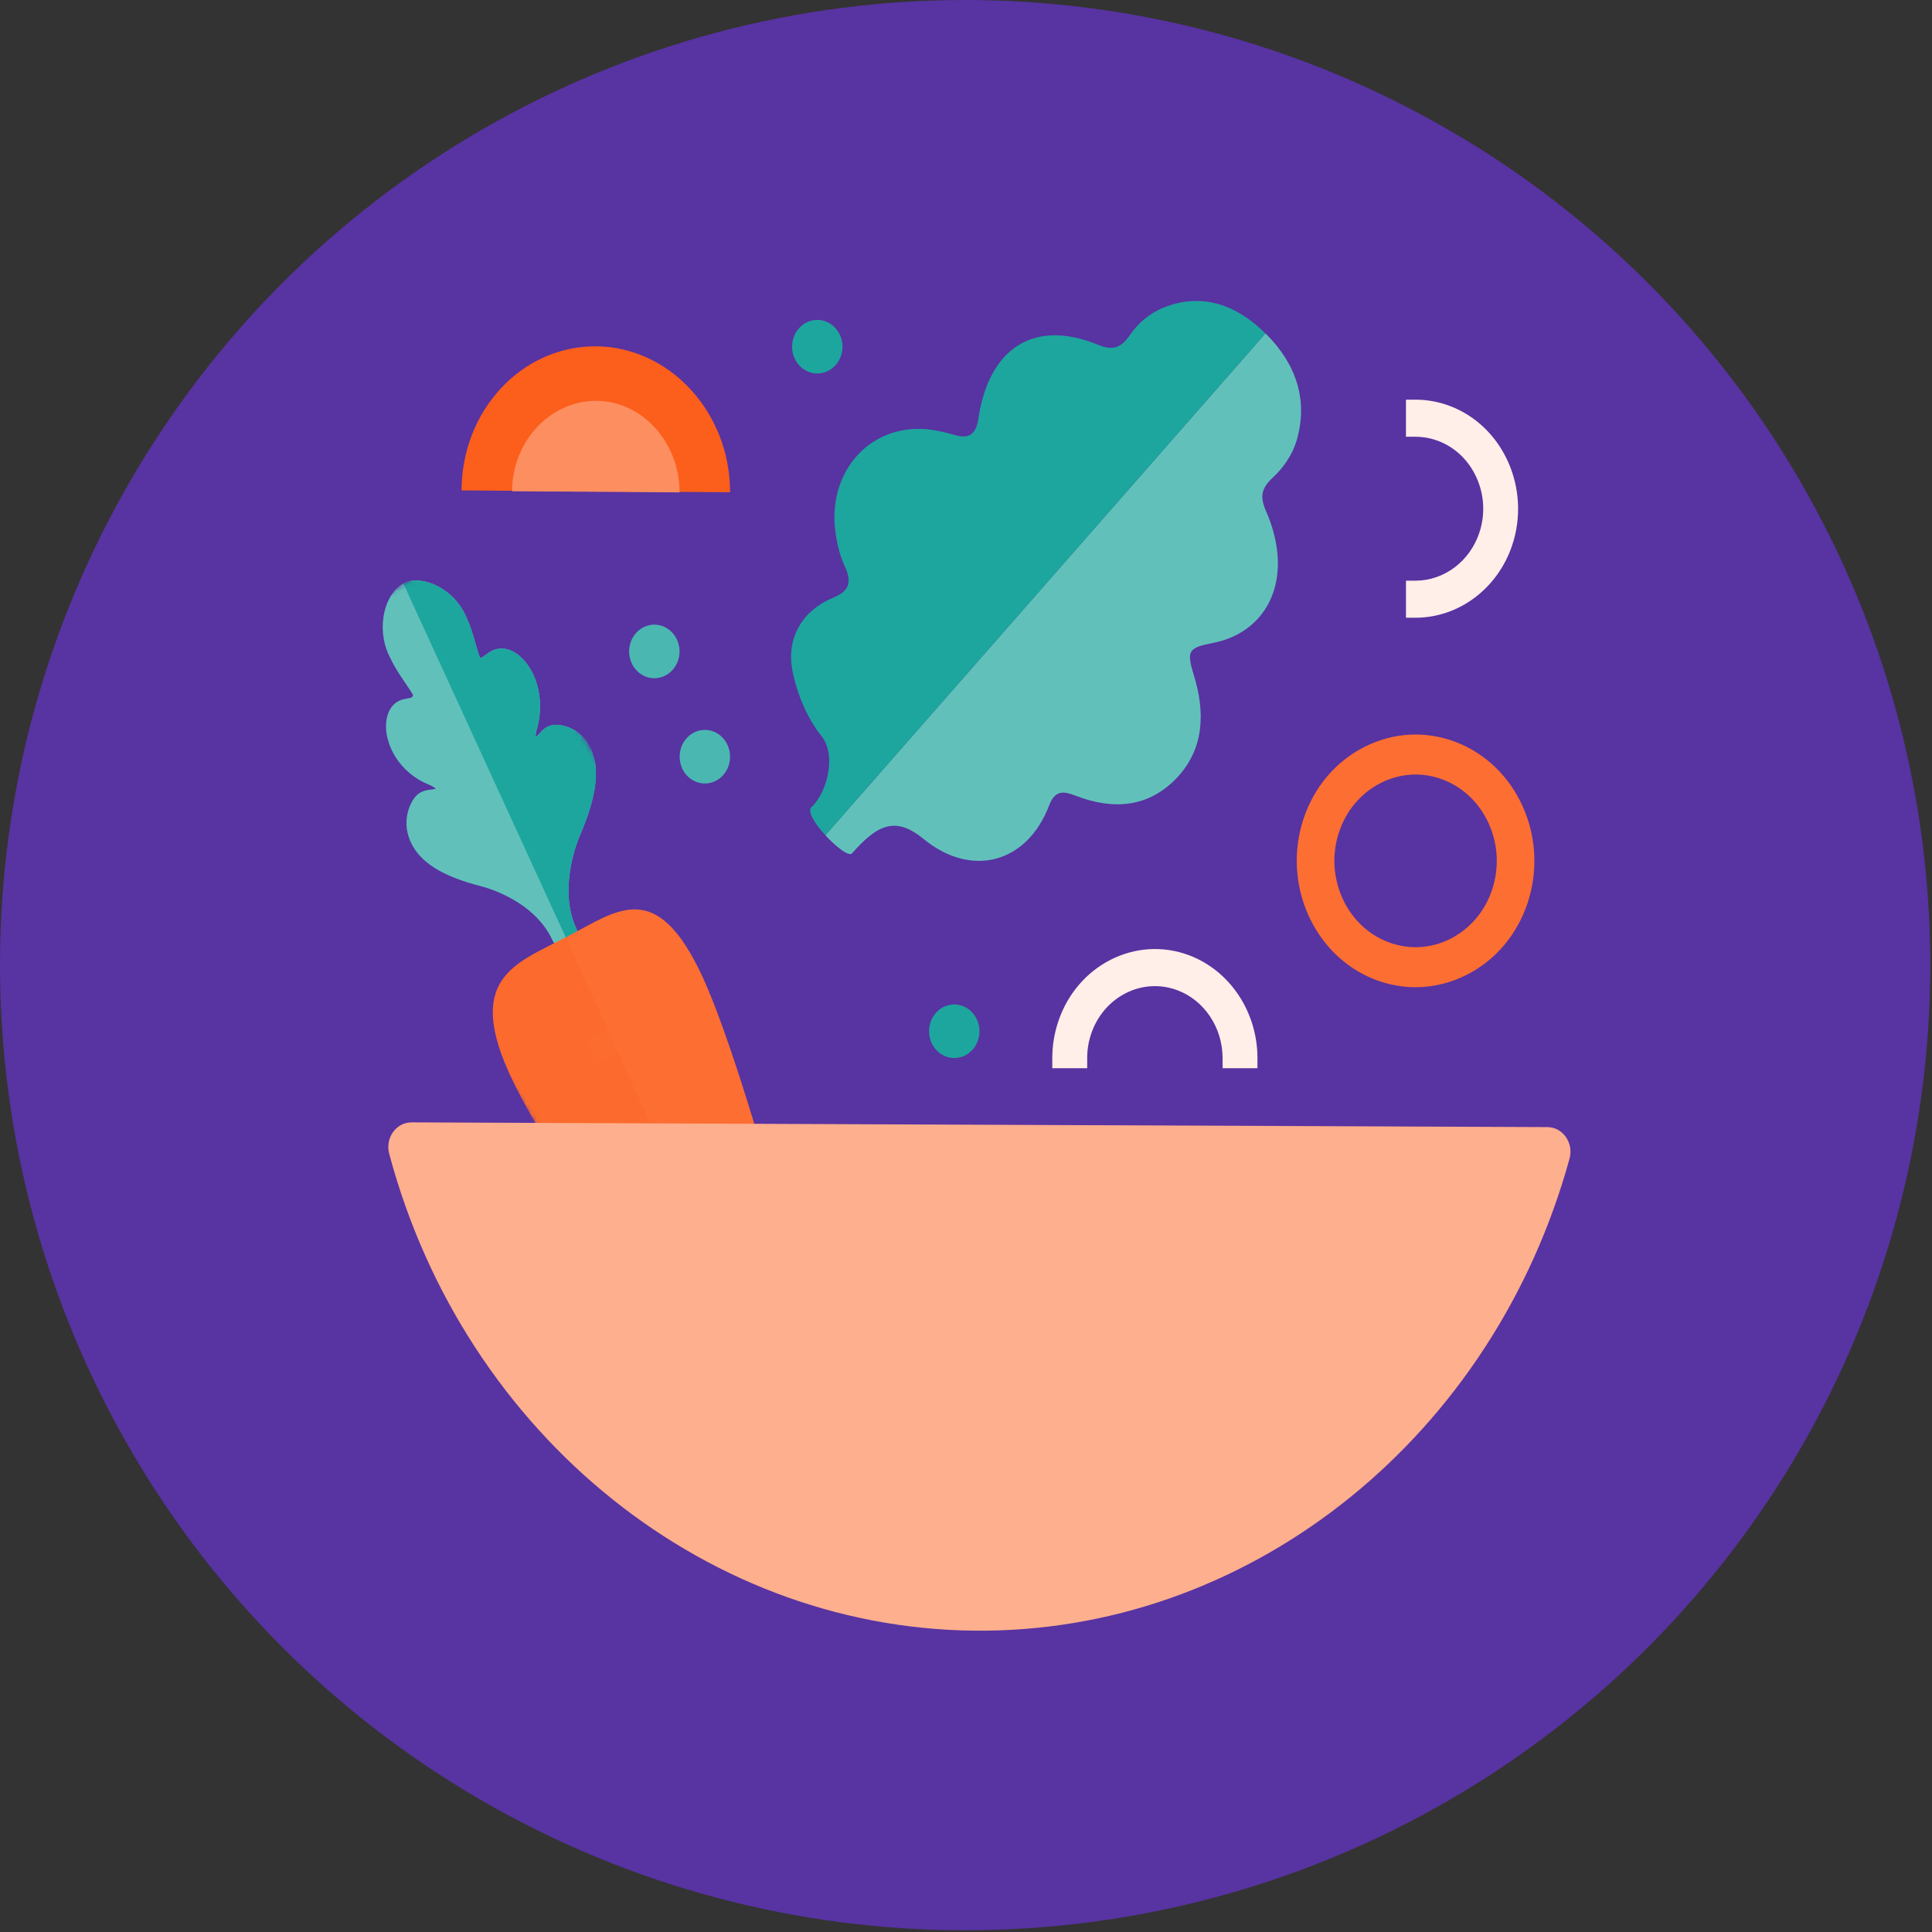 <svg width="358" height="358" viewBox="0 0 358 358" fill="none" xmlns="http://www.w3.org/2000/svg">
<rect x="0" y="0" width="358" height="358" fill="#333333" stroke="none"/>
<circle cx="178.84" cy="178.84" r="178.84" fill="#5833A2"/>
<mask id="mask0_152_1280" style="mask-type:luminance" maskUnits="userSpaceOnUse" x="48" y="100" width="134" height="182">
<path d="M85.963 100.31L48.718 126.116L144.253 281.885L181.498 256.078L85.963 100.31Z" fill="white"/>
</mask>
<g mask="url(#mask0_152_1280)">
<path d="M104.016 134.403C101.725 133.958 100.679 135.115 99.998 135.88C99.753 136.156 99.54 136.389 99.26 136.585C99.249 136.288 99.27 135.862 99.412 135.334C100.586 131.47 100.178 127.255 98.327 124.062C96.993 121.762 95.082 120.311 93.212 120.183C91.659 120.081 90.641 120.842 89.903 121.404C89.293 121.86 89.123 121.936 89.031 121.947C88.765 121.611 88.364 120.171 88.098 119.217C87.701 117.804 87.25 116.202 86.626 114.863C85.69 112.375 83.937 110.268 81.685 108.941C79.249 107.501 76.556 107.161 74.808 108.066C74.779 108.081 74.755 108.092 74.733 108.108C72.846 109.133 71.428 111.583 71.03 114.509C70.676 117.136 71.183 119.87 72.329 121.936C73.081 123.575 74.056 125.012 74.914 126.282C75.521 127.172 76.429 128.522 76.542 128.808C76.407 129.219 76.361 129.276 75.492 129.426C74.634 129.573 73.332 129.8 72.403 131.247C71.35 132.88 71.24 135.334 72.102 137.803C73.311 141.279 76.095 144.091 79.663 145.482C80.167 145.701 80.522 145.942 80.759 146.142C80.462 146.24 80.167 146.274 79.834 146.312C78.766 146.448 77.315 146.61 76.219 148.781C75.088 151.02 75.024 153.539 76.039 155.876C77.709 159.725 81.88 162.379 89.173 164.226C90.166 164.479 99.015 166.896 102.381 174.243C103.126 175.872 104.843 176.603 105.825 175.853C105.899 175.827 105.977 175.796 106.052 175.759C107.141 175.193 107.453 173.5 106.754 171.977C103.385 164.63 107.049 155.737 107.478 154.741C110.603 147.488 111.223 142.369 109.421 138.629C108.652 137.019 107.081 134.979 104.02 134.395" fill="#61C1BA"/>
<path d="M105.822 175.866C105.897 175.84 105.975 175.81 106.049 175.772C107.138 175.207 107.45 173.514 106.752 171.991C103.382 164.643 107.046 155.75 107.475 154.755C110.6 147.501 111.217 142.382 109.419 138.642C108.649 137.032 107.078 134.993 104.017 134.409C101.726 133.964 100.68 135.121 99.999 135.886C99.754 136.162 99.541 136.395 99.261 136.591C99.25 136.294 99.271 135.868 99.413 135.34C100.587 131.476 100.179 127.261 98.328 124.068C96.994 121.768 95.083 120.317 93.213 120.188C91.66 120.087 90.642 120.848 89.904 121.41C89.294 121.866 89.124 121.941 89.032 121.953C88.766 121.617 88.365 120.177 88.099 119.223C87.702 117.81 87.251 116.207 86.627 114.869C85.691 112.381 83.938 110.274 81.686 108.947C79.249 107.506 76.558 107.167 74.809 108.072C74.784 108.087 74.756 108.098 74.734 108.113" fill="#1DA69D"/>
<path d="M130.298 181.262C139.013 200.273 159.074 272.878 151.717 276.69C144.712 280.316 104.055 219.032 94.986 200.202C85.92 181.367 95.372 178.604 104.832 173.703C114.284 168.806 121.583 162.246 130.298 181.258" fill="#FC6E32"/>
<g style="mix-blend-mode:multiply" opacity="0.2">
<path d="M151.716 276.685C144.711 280.312 104.054 219.028 94.985 200.197C85.919 181.363 95.371 178.6 104.831 173.699" fill="#FC5E1B"/>
</g>
<g style="mix-blend-mode:multiply" opacity="0.5">
<path d="M118.724 213.049C118.898 214.026 118.444 215.043 117.564 215.5L112.688 218.026C111.631 218.572 110.357 218.105 109.843 216.981C109.329 215.858 109.768 214.504 110.825 213.958L115.702 211.432C116.759 210.885 118.033 211.353 118.547 212.476C118.632 212.665 118.692 212.857 118.728 213.049H118.724Z" fill="#FC6E32"/>
</g>
<g style="mix-blend-mode:multiply" opacity="0.5">
<path d="M131.475 184.869C131.653 185.868 131.174 186.901 130.266 187.342L112.216 196.088C111.149 196.604 109.886 196.107 109.396 194.968C108.91 193.833 109.382 192.491 110.45 191.971L128.5 183.225C129.567 182.708 130.83 183.206 131.319 184.345C131.394 184.514 131.444 184.691 131.475 184.869Z" fill="#FC6E32"/>
</g>
</g>
<path d="M76.256 207.975C146.417 208.269 216.577 208.559 286.737 208.853C289.588 208.865 291.635 211.779 290.837 214.689C276.813 265.741 232.779 301.601 182.8 302.162C131.63 302.735 86.103 266.175 72.117 213.784C71.337 210.866 73.405 207.967 76.256 207.979V207.975Z" fill="#FEAF8D"/>
<path d="M221.206 125.053C219.816 120.56 220.202 120.028 224.785 119.131C232.553 117.608 237.33 111.406 236.745 103.041C236.546 100.217 235.745 97.296 234.603 94.728C233.375 91.965 233.762 90.415 235.933 88.413C237.798 86.695 239.483 84.237 240.224 81.76C242.544 74.016 240.015 67.351 234.72 62.002C234.642 61.922 234.56 61.862 234.482 61.787L152.937 154.775C154.923 156.936 157.317 158.771 157.881 158.131C162.492 152.883 165.872 151.137 171.107 155.435C179.988 162.73 190.306 160.019 194.424 149.2C195.527 146.301 197.19 146.625 199.347 147.458C206.153 150.082 212.768 149.731 218.06 144.144C223.125 138.795 223.366 132.054 221.203 125.061L221.206 125.053Z" fill="#61C1BA"/>
<path d="M215.537 57.02C213.242 57.948 210.93 59.803 209.497 61.906C207.695 64.545 206.251 65.031 203.385 63.859C191.695 59.071 183.239 64.402 181.289 77.604C180.87 80.435 179.575 81.363 177.036 80.646C175.717 80.273 174.383 79.926 173.035 79.704C161.593 77.83 152.829 87.357 154.925 99.436C155.244 101.275 155.716 103.157 156.493 104.823C157.883 107.805 157.5 109.486 154.326 110.787C148.814 113.045 145.65 118.112 146.831 124.215C147.665 128.543 149.569 133.112 152.247 136.434C154.996 139.842 153.347 146.763 150.36 149.572C149.527 150.356 151.052 152.712 152.946 154.774L234.491 61.785C229.146 56.5 222.755 54.11 215.537 57.024V57.02Z" fill="#1DA69D"/>
<path d="M110.409 64.173C96.665 64.109 85.556 76.085 85.524 90.875L135.28 91.214C135.311 76.429 124.072 64.248 110.409 64.173Z" fill="#FC5E1B"/>
<path d="M110.513 74.273C101.94 74.236 94.903 81.802 94.886 91.027L125.924 91.238C125.942 82.013 119.036 74.319 110.513 74.269" fill="#FD8E5F"/>
<path d="M255.546 179.801C245.026 175.835 239.5 163.511 243.231 152.326C246.962 141.144 258.557 135.271 269.08 139.237C279.6 143.203 285.126 155.527 281.395 166.708C277.664 177.89 266.069 183.763 255.549 179.797L255.546 179.801ZM267.931 142.671C259.192 139.376 249.559 144.255 246.462 153.544C243.362 162.833 247.952 173.072 256.691 176.363C265.431 179.658 275.064 174.78 278.16 165.491C281.26 156.202 276.671 145.962 267.931 142.671Z" fill="#FC5E1B"/>
<path d="M262.305 182.93C259.83 182.93 257.347 182.482 254.949 181.577C243.507 177.264 237.499 163.858 241.553 151.697C243.514 145.812 247.522 141.092 252.839 138.4C258.156 135.708 264.129 135.377 269.665 137.461C281.107 141.774 287.116 155.176 283.058 167.342C281.097 173.227 277.089 177.947 271.772 180.638C268.761 182.165 265.537 182.93 262.302 182.93H262.305ZM262.313 143.523C260.103 143.523 257.9 144.047 255.84 145.092C252.208 146.931 249.469 150.158 248.129 154.177C245.355 162.486 249.462 171.647 257.28 174.591C261.061 176.016 265.143 175.786 268.775 173.947C272.407 172.107 275.145 168.88 276.486 164.861C277.826 160.842 277.61 156.503 275.879 152.643C274.148 148.782 271.112 145.872 267.331 144.447C265.693 143.829 263.997 143.523 262.309 143.523H262.313Z" fill="#FC6E32"/>
<path d="M219.75 178.794C210.794 175.42 200.927 180.419 197.749 189.938C197.075 191.959 196.756 194.025 196.756 196.057H199.675C199.675 194.368 199.937 192.652 200.498 190.975C203.133 183.069 211.333 178.915 218.771 181.716C224.627 183.925 228.298 189.795 228.305 196.057H231.221C231.213 188.521 226.801 181.448 219.747 178.794H219.75Z" fill="#FD8E5F"/>
<path d="M233.009 197.943H226.546V196.062C226.539 190.426 223.181 185.378 218.19 183.497C211.671 181.042 204.489 184.68 202.18 191.606C201.697 193.046 201.456 194.542 201.456 196.054V197.943H194.99V196.058C194.99 193.762 195.359 191.493 196.086 189.31C199.587 178.811 210.472 173.299 220.35 177.016C227.912 179.866 232.998 187.515 233.005 196.054V197.939L233.009 197.943Z" fill="#FFEFE8"/>
<path d="M278.544 100.384C281.718 90.865 277.015 80.377 268.059 76.999C266.158 76.283 264.214 75.943 262.303 75.943V79.046C263.892 79.046 265.506 79.325 267.084 79.921C274.522 82.722 278.43 91.438 275.795 99.343C273.716 105.567 268.194 109.469 262.303 109.477V112.576C269.393 112.568 276.047 107.878 278.544 100.38V100.384Z" fill="#FD8E5F"/>
<path d="M260.529 114.468V107.6H262.299C267.601 107.592 272.351 104.022 274.12 98.718C275.238 95.37 275.057 91.751 273.613 88.531C272.17 85.312 269.641 82.888 266.488 81.7C265.133 81.188 263.732 80.939 262.302 80.931H260.525V74.059H262.299C264.459 74.059 266.594 74.451 268.648 75.224C278.526 78.944 283.711 90.514 280.214 101.013C277.533 109.051 270.336 114.457 262.302 114.465H260.529V114.468Z" fill="#FFEFE8"/>
<path d="M151.443 69.206C154.023 69.206 156.114 66.983 156.114 64.241C156.114 61.499 154.023 59.276 151.443 59.276C148.863 59.276 146.771 61.499 146.771 64.241C146.771 66.983 148.863 69.206 151.443 69.206Z" fill="#1DA69D"/>
<path d="M121.248 125.677C123.828 125.677 125.92 123.454 125.92 120.712C125.92 117.97 123.828 115.747 121.248 115.747C118.669 115.747 116.577 117.97 116.577 120.712C116.577 123.454 118.669 125.677 121.248 125.677Z" fill="#4AB8B1"/>
<path d="M130.609 145.183C133.189 145.183 135.28 142.96 135.28 140.218C135.28 137.476 133.189 135.253 130.609 135.253C128.029 135.253 125.938 137.476 125.938 140.218C125.938 142.96 128.029 145.183 130.609 145.183Z" fill="#4AB8B1"/>
<path d="M176.825 196.056C179.405 196.056 181.497 193.833 181.497 191.091C181.497 188.349 179.405 186.126 176.825 186.126C174.246 186.126 172.154 188.349 172.154 191.091C172.154 193.833 174.246 196.056 176.825 196.056Z" fill="#1DA69D"/>
</svg>
